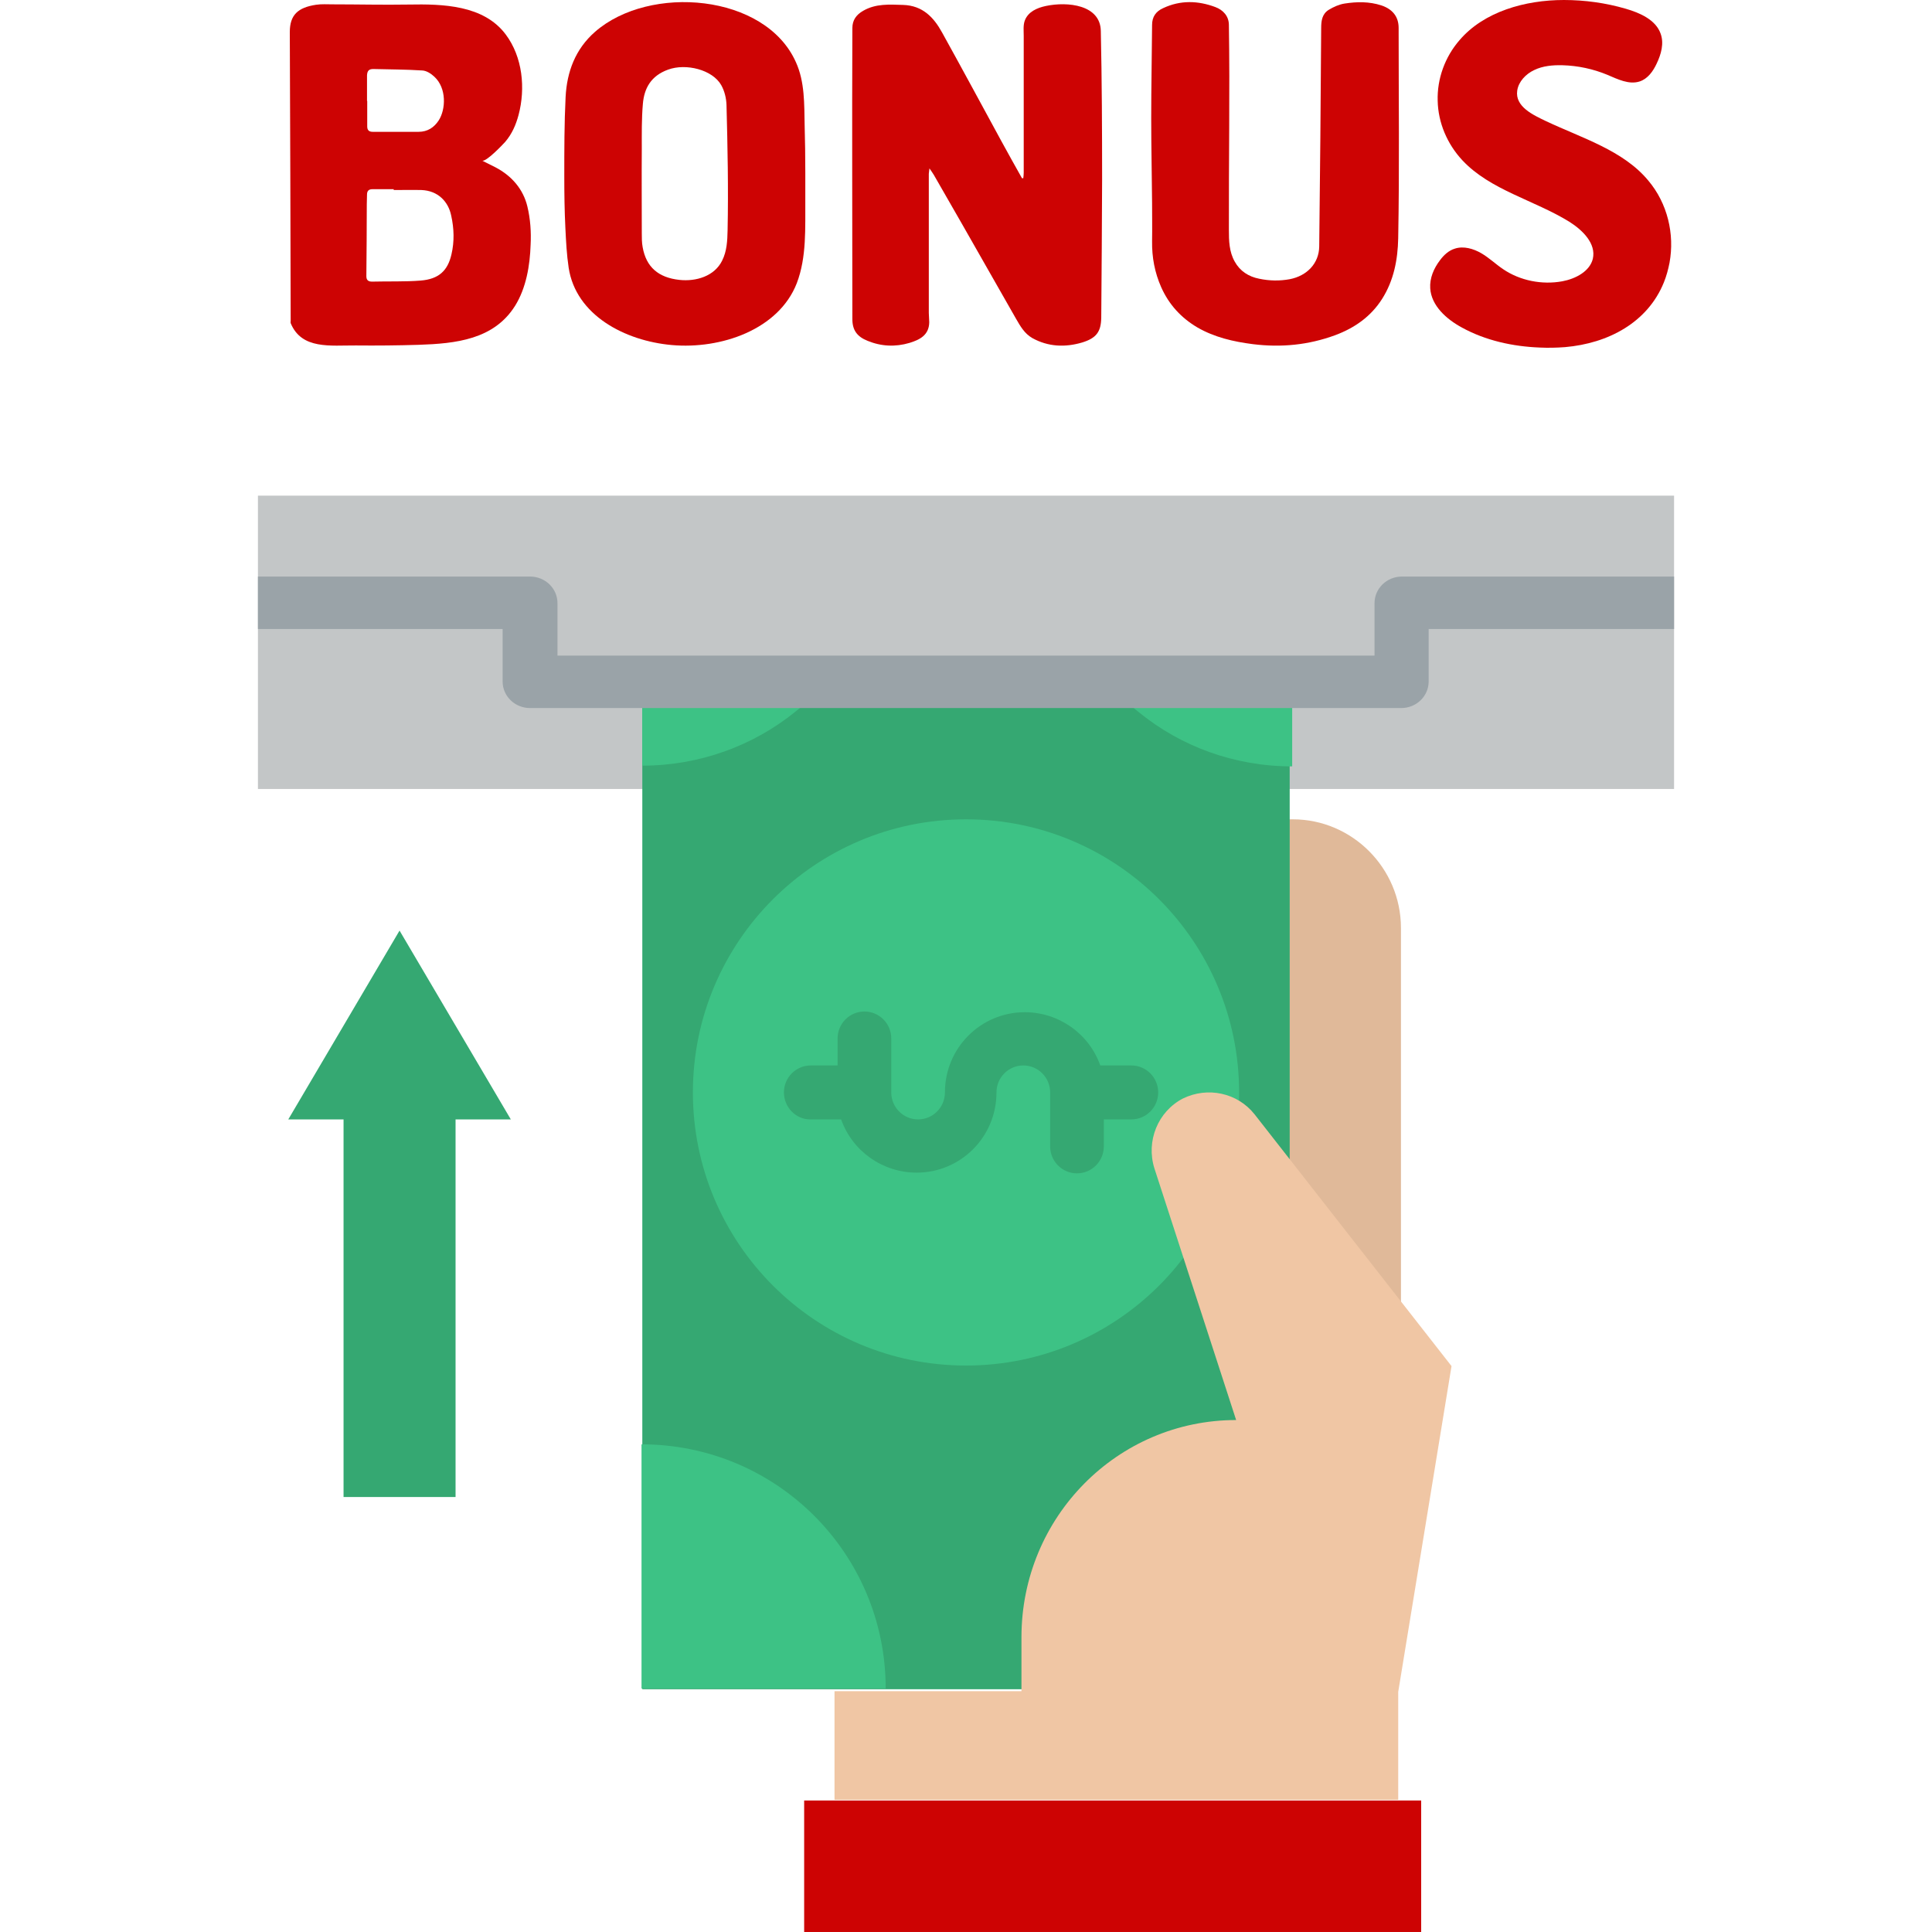 <?xml version="1.0" encoding="UTF-8"?> <svg xmlns="http://www.w3.org/2000/svg" width="200" height="200" viewBox="0 0 200 200" fill="none"><path d="M145.026 96.063C145.026 89.881 139.985 84.816 133.832 84.816H128.272V138.22H145.026V96.063Z" fill="#E0B999"></path><path d="M173.299 81.675H26.702V51.309H173.299V81.675Z" fill="#C3C6C7"></path><path d="M133.508 68.062H66.492V174.869H133.508V68.062Z" fill="#35A872"></path><path d="M100 141.361C115.614 141.361 128.272 128.703 128.272 113.089C128.272 97.474 115.614 84.816 100 84.816C84.386 84.816 71.728 97.474 71.728 113.089C71.728 128.703 84.386 141.361 100 141.361Z" fill="#3DC285"></path><path d="M81.152 113.088C81.152 111.545 82.395 110.296 83.93 110.296H86.707V107.503C86.707 105.96 87.95 104.711 89.485 104.711C91.02 104.711 92.263 105.96 92.263 107.503V113.088C92.263 114.631 93.506 115.88 95.041 115.88C96.576 115.88 97.819 114.631 97.819 113.088C97.819 108.459 101.547 104.784 106.079 104.784C109.588 104.784 112.731 106.989 113.901 110.296H117.117C118.653 110.296 119.895 111.545 119.895 113.088C119.895 114.631 118.653 115.88 117.117 115.88H114.267V118.673C114.267 120.216 113.024 121.465 111.489 121.465C109.954 121.465 108.711 120.216 108.711 118.673V113.088C108.711 111.545 107.468 110.296 105.933 110.296C104.398 110.296 103.155 111.545 103.155 113.088C103.155 117.717 99.427 121.391 94.895 121.391C91.386 121.391 88.243 119.187 87.073 115.88H83.857C82.395 115.88 81.152 114.631 81.152 113.088Z" fill="#35A872"></path><path d="M66.41 149.518C80.387 149.518 91.687 160.818 91.687 174.795H66.41V149.518Z" fill="#3DC285"></path><path d="M87.45 68.109C86.037 70.265 84.327 72.124 82.32 73.685C78.008 77.18 72.432 79.261 66.484 79.261V68.109H87.45Z" fill="#3DC285"></path><path d="M133.767 68.109V79.336C127.745 79.336 122.243 77.254 117.931 73.76C115.924 72.198 114.214 70.265 112.801 68.184H133.767V68.109Z" fill="#3DC285"></path><path d="M83.246 186.387H147.12V199.999H83.246V186.387Z" fill="#CD0303"></path><path d="M29.843 115.88L41.361 96.334L52.88 115.88H47.159V154.973H35.564V115.88H29.843Z" fill="#35A872"></path><path d="M173.299 59.685V65.116H147.894V70.547C147.894 72.067 146.624 73.298 145.055 73.298H54.87C53.301 73.298 52.031 72.067 52.031 70.547V65.116H26.702V59.685H54.87C56.44 59.685 57.71 60.916 57.71 62.437V67.868H142.291V62.437C142.291 60.916 143.561 59.685 145.13 59.685H173.299Z" fill="#9AA3A8"></path><path d="M144.743 186.386V175.144L150.262 141.418L129.878 115.36C128.112 113.127 125.021 112.457 122.446 113.722C119.87 115.062 118.619 118.115 119.502 120.944L127.965 147.002C115.675 147.002 105.741 157.053 105.741 169.486V175.07H86.388V186.312H144.743V186.386Z" fill="#F0C6A4"></path><path d="M114.09 18.598C114.068 23.368 114.046 28.116 114.001 32.886C113.978 34.333 113.506 35.002 112.022 35.455C110.269 35.973 108.515 35.908 106.874 35.002C106.042 34.527 105.615 33.75 105.165 32.973C103.299 29.714 101.433 26.433 99.567 23.152C98.6 21.468 97.634 19.785 96.667 18.101C96.555 17.907 96.42 17.734 96.218 17.432C96.195 17.713 96.15 17.864 96.15 17.993C96.15 22.785 96.15 27.598 96.15 32.39C96.15 32.714 96.195 33.038 96.195 33.361C96.172 34.7 95.206 35.174 94.149 35.498C92.688 35.93 91.227 35.865 89.81 35.282C88.731 34.851 88.237 34.182 88.237 33.038C88.237 23.001 88.192 12.943 88.237 2.906C88.237 2.085 88.641 1.524 89.361 1.114C90.665 0.359 92.081 0.467 93.497 0.51C95.52 0.575 96.667 1.805 97.521 3.359C99.59 7.093 101.613 10.849 103.659 14.604C104.356 15.878 105.075 17.173 105.795 18.447C105.84 18.447 105.885 18.447 105.93 18.447C105.952 18.252 105.975 18.058 105.975 17.885C105.975 13.158 105.975 8.431 105.975 3.704C105.975 3.186 105.907 2.604 106.087 2.129C106.424 1.222 107.346 0.812 108.268 0.618C110.516 0.143 113.911 0.488 113.956 3.208C114.068 8.302 114.09 13.46 114.09 18.598Z" fill="#CD0303"></path><path d="M54.589 21.356C54.159 19.585 52.981 18.203 51.283 17.317C50.853 17.102 50.423 16.886 49.902 16.626C50.287 16.821 52.053 14.963 52.302 14.683C53.004 13.862 53.412 12.912 53.683 11.896C54.408 9.154 54.114 5.914 52.347 3.56C50.061 0.515 45.849 0.407 42.294 0.471C39.691 0.515 37.064 0.45 34.461 0.45C33.872 0.45 33.283 0.407 32.717 0.493C30.86 0.774 30 1.53 30 3.322C30.045 13.279 30.068 23.235 30.091 33.192C30.091 33.278 30.068 33.386 30.091 33.451C31.223 36.215 34.234 35.74 36.838 35.762C38.989 35.783 41.162 35.762 43.313 35.697C47.185 35.568 51.125 35.157 53.321 31.658C54.476 29.801 54.861 27.468 54.929 25.33C54.997 24.034 54.906 22.652 54.589 21.356ZM38.649 7.145C40.347 7.188 42.045 7.188 43.721 7.296C44.151 7.318 44.627 7.62 44.966 7.944C46.257 9.132 46.144 11.335 45.419 12.458C44.944 13.192 44.264 13.646 43.336 13.646C41.751 13.646 40.166 13.646 38.581 13.646C38.174 13.646 38.015 13.452 38.015 13.084C38.015 12.199 38.015 11.313 38.015 10.45H37.993C37.993 9.564 37.993 8.678 37.993 7.815C38.015 7.318 38.196 7.145 38.649 7.145ZM46.732 26.345C46.347 28.008 45.442 28.894 43.54 29.045C41.887 29.175 40.189 29.11 38.513 29.153C38.106 29.153 37.925 28.98 37.925 28.591C37.947 26.108 37.97 23.646 37.97 21.162C37.97 20.816 37.993 20.471 37.993 20.147C37.993 19.758 38.174 19.585 38.559 19.585C39.283 19.585 40.03 19.585 40.755 19.585V19.672C41.706 19.672 42.679 19.65 43.63 19.672C45.329 19.736 46.415 20.86 46.71 22.328C47.004 23.646 47.049 25.006 46.732 26.345Z" fill="#CD0303"></path><path d="M83.365 17.878C83.365 16.25 83.343 14.6 83.297 12.973C83.252 10.788 83.32 8.475 82.393 6.44C79.229 -0.671 67.229 -1.635 61.602 3.291C59.545 5.09 58.686 7.446 58.551 10.038C58.415 12.758 58.415 15.5 58.415 18.22C58.415 20.02 58.438 21.819 58.528 23.618C58.596 24.989 58.664 26.36 58.867 27.709C59.613 32.635 64.698 35.291 69.557 35.72C74.619 36.169 80.608 34.135 82.484 29.315C83.523 26.595 83.343 23.554 83.365 20.705C83.365 19.741 83.365 18.82 83.365 17.878ZM75.32 23.832C75.297 24.903 75.252 25.995 74.755 26.981C73.964 28.587 72.065 29.165 70.325 28.973C68.156 28.737 66.89 27.645 66.528 25.588C66.438 25.117 66.438 24.625 66.438 24.153C66.438 21.219 66.415 18.306 66.438 15.393C66.438 13.851 66.415 12.287 66.551 10.745C66.687 9.139 67.387 7.853 69.15 7.211C71.003 6.525 73.76 7.211 74.664 8.817C75.003 9.417 75.184 10.167 75.207 10.852C75.32 15.179 75.41 19.527 75.32 23.832Z" fill="#CD0303"></path><path d="M144.741 24.677C144.696 26.876 144.289 29.031 143.07 30.95C141.918 32.76 140.246 33.946 138.214 34.7C135.458 35.713 132.635 35.993 129.698 35.627C127.666 35.368 125.723 34.915 123.961 33.902C122.245 32.889 121.002 31.51 120.212 29.743C119.534 28.212 119.241 26.639 119.263 24.979C119.286 23.643 119.263 22.328 119.263 20.992C119.241 18.061 119.173 15.151 119.173 12.22C119.173 9.008 119.241 5.797 119.263 2.585C119.263 1.745 119.647 1.184 120.415 0.839C122.199 -0.001 124.029 0.063 125.813 0.732C126.627 1.033 127.214 1.68 127.214 2.585C127.327 9.655 127.191 16.724 127.214 23.794C127.214 24.915 127.236 26.057 127.824 27.091C128.366 28.061 129.247 28.643 130.376 28.859C131.415 29.074 132.454 29.096 133.515 28.902C135.3 28.557 136.542 27.264 136.565 25.518C136.655 17.974 136.723 10.452 136.768 2.908C136.768 2.154 136.858 1.443 137.559 1.012C138.055 0.71 138.643 0.451 139.207 0.365C140.472 0.171 141.737 0.15 143.002 0.559C144.154 0.947 144.786 1.723 144.786 2.887C144.786 10.172 144.877 17.436 144.741 24.677Z" fill="#CD0303"></path><path d="M172.828 27.204C172.692 27.892 172.51 28.58 172.238 29.247C170.559 33.376 166.499 35.547 162.008 35.935C161.146 35.999 160.261 36.021 159.399 35.978C156.586 35.87 153.773 35.246 151.346 33.913C149.713 33.032 148.171 31.634 148.057 29.849C147.989 28.795 148.42 27.784 149.078 26.924C149.464 26.408 149.963 25.935 150.598 25.741C151.505 25.44 152.526 25.741 153.342 26.214C154.159 26.688 154.84 27.354 155.611 27.87C157.357 29.053 159.626 29.505 161.735 29.118C163.119 28.86 164.571 28.085 164.888 26.795C165.251 25.225 163.845 23.827 162.439 22.946C158.809 20.709 154.272 19.677 151.392 16.602C149.804 14.903 148.874 12.688 148.828 10.43C148.76 8.172 149.577 5.892 151.097 4.15C153.615 1.204 157.879 0 161.894 0C164.049 0 166.227 0.301 168.291 0.903C169.788 1.333 171.399 2.064 171.898 3.462C172.283 4.473 171.966 5.613 171.489 6.602C171.126 7.376 170.582 8.15 169.743 8.43C168.631 8.795 167.452 8.193 166.385 7.742C164.934 7.14 163.346 6.796 161.735 6.753C160.737 6.731 159.717 6.817 158.832 7.247C157.947 7.656 157.199 8.451 157.063 9.376C156.813 11.053 158.741 11.914 160.034 12.537C163.777 14.301 168.041 15.569 170.627 18.688C172.624 21.053 173.372 24.236 172.828 27.204Z" fill="#CD0303"></path></svg> 